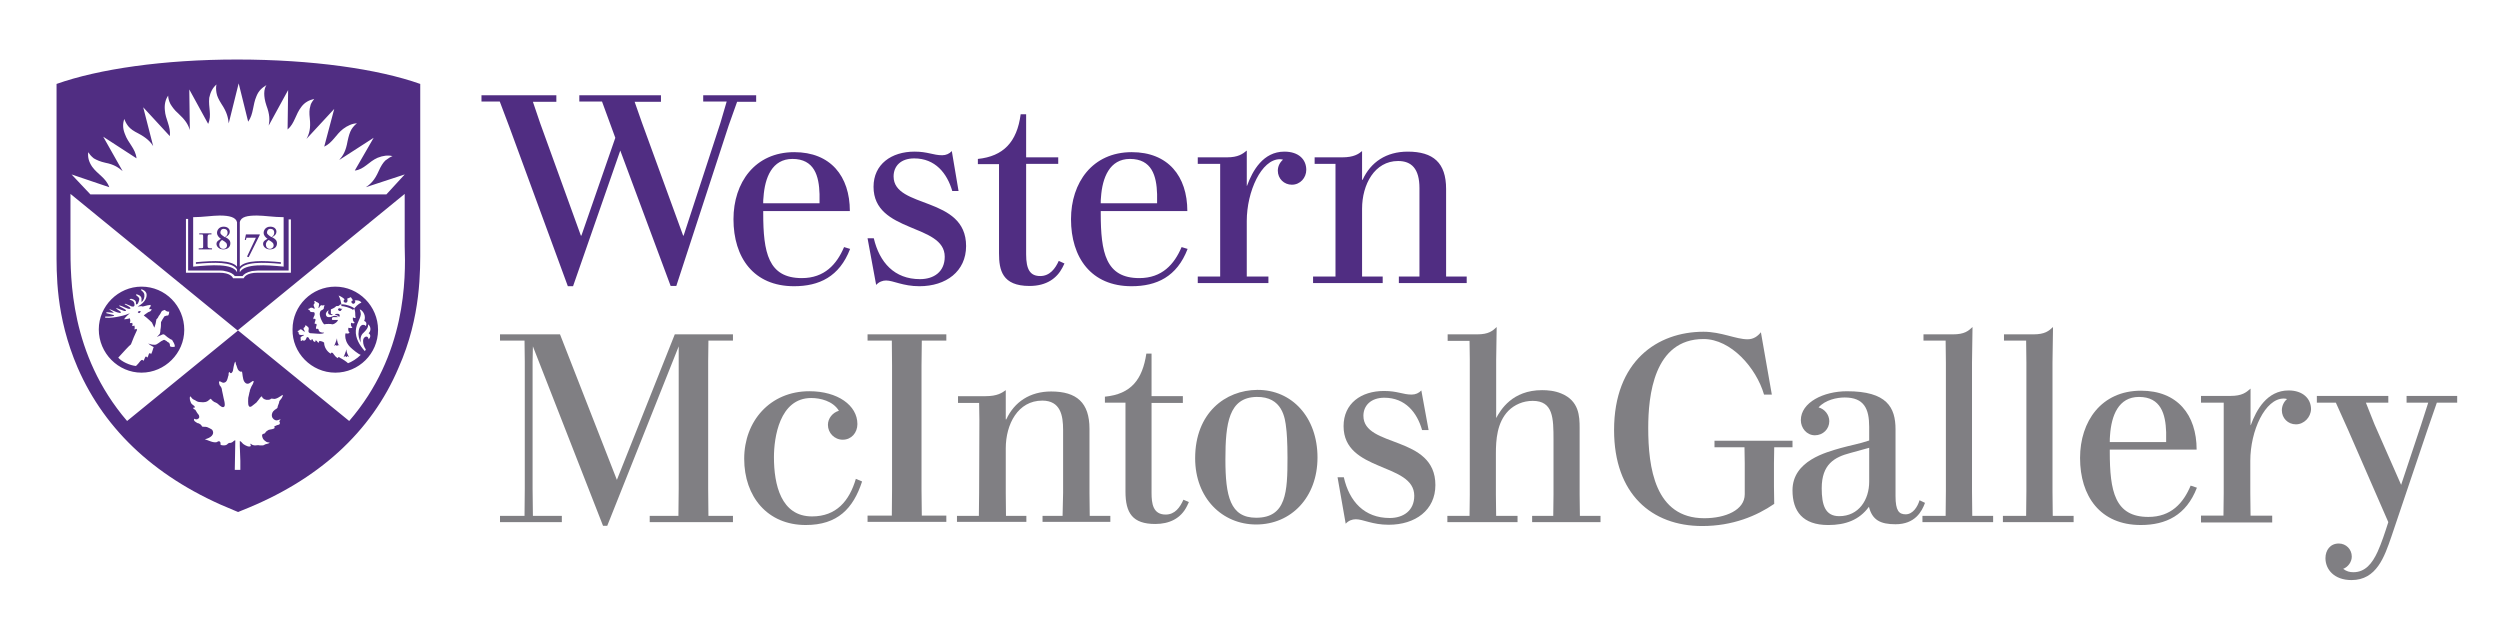 <?xml version="1.0" encoding="UTF-8"?>
<!-- Generator: Adobe Illustrator 16.0.0, SVG Export Plug-In . SVG Version: 6.00 Build 0)  -->
<svg xmlns="http://www.w3.org/2000/svg" xmlns:xlink="http://www.w3.org/1999/xlink" version="1.1" id="Layer_1" x="0px" y="0px" width="216px" height="55.672px" viewBox="0 0 216 55.672" xml:space="preserve">
<g>
	<defs>
		<rect id="SVGID_1_" x="572.502" y="520.35" width="670.43" height="621.594"></rect>
	</defs>
	<clipPath id="SVGID_2_">
		<use xlink:href="#SVGID_1_" overflow="visible"></use>
	</clipPath>
	<g transform="matrix(1 0 0 1 -6.103516e-005 0)" clip-path="url(#SVGID_2_)">
		
			<image overflow="visible" width="600" height="600" transform="matrix(1.673 0 0 1.673 -949.055 -12.816)">
		</image>
	</g>
	<g clip-path="url(#SVGID_2_)">
		<path d="M-335.079,672.322l-0.019-0.002c45.26-10.249,87.207-31.702,122.483-62.975l-21.408-22.684    c-43.59,38.268-100.684,61.507-163.11,61.507c-136.488,0-247.53-111.041-247.53-247.529c0-67.563,27.22-128.88,71.256-173.59    l-21.411-22.688c-52.172,52.537-80.9,122.197-80.9,196.278c0,74.413,28.978,144.371,81.596,196.989    c33.806,33.806,74.775,57.834,119.479,70.708c16.568,8.485,38.501,21.726,48.143,36.335c14.625,22.158,10.246,41.253,0.945,55.194    c-1.45,1.546-2.722,3.259-3.787,5.107c0,0,0,0.001,0,0.001l0,0c-2.322,4.034-3.658,8.708-3.658,13.697    c0,15.188,12.312,27.5,27.5,27.5s27.5-12.313,27.5-27.5c0-3.942-0.835-7.688-2.33-11.077l0,0l0-0.001    c-0.942-2.138-2.149-4.131-3.579-5.942c-5.264-9.792-13.506-30.079-4.091-48.519c12.475-24.432,17.915-32.969,48.887-39.937    c0.924-0.195,1.846-0.399,2.768-0.604C-335.921,672.503-335.512,672.412-335.079,672.322z"></path>
		<path d="M-424.297,386.626l-140.616-144.704c-35.599,37.897-58.45,87.911-61.678,143.201L-424.297,386.626z"></path>
		<path d="M-565.646,548.912l145.711-143.683l-204.085-2.837C-622.353,454.961-602.903,507.071-565.646,548.912z"></path>
		<path d="M-407.158,625.404l-0.506-202.298l-143.3,142.045C-512.715,600.373-462.477,622.726-407.158,625.404z"></path>
		<path d="M-389.915,626.307c52.55-2.189,104.464-22.155,145.933-59.827l-145.123-144.276L-389.915,626.307z"></path>
		<path d="M-404.5,396.172c0,0,18.878-10.347,18.878-30.561c0-8.561-5.031-15.71-13.439-17.317    c-11.361-2.171-19.07,8.35-19.07,16.909C-418.131,390.257-404.5,396.172-404.5,396.172z"></path>
		<path d="M-357.518,417.289c8.518-0.849,18.222-9.564,14.935-20.653c-2.433-8.207-10.047-12.504-18.565-11.656    c-20.113,2.004-28.538,21.816-28.538,21.816S-382.448,419.772-357.518,417.289z"></path>
	</g>
</g>
<g>
	<g>
		<g>
			<path fill="#502D82" d="M82.236,13.052c-0.202,0.227-0.495,0.361-0.834,0.361c-0.768,0-1.241-0.313-2.389-0.313     c-1.985,0-3.539,1.082-3.539,3.04c0,4.014,6.151,3.156,6.151,6.042c0,1.307-0.944,1.936-2.138,1.936     c-2.21,0-3.497-1.439-3.992-3.534h-0.539l0.744,4.033c0.249-0.271,0.561-0.383,0.857-0.383c0.629,0,1.442,0.495,2.885,0.495     c2.297,0,4.029-1.283,4.029-3.472c0-4.35-6.264-3.197-6.264-6.014c0-0.903,0.632-1.558,1.78-1.558     c1.825,0,2.841,1.287,3.29,2.817h0.542L82.236,13.052z M113.449,23.894v0.563h6.016v-0.563h-1.782v-5.86     c0-2.097,1.085-4.123,3.112-4.123c1.151,0,1.846,0.654,1.846,2.344v7.638h-1.78v0.563h5.862v-0.563h-1.78V16.32     c0-2.252-1.105-3.219-3.315-3.219c-1.848,0-3.197,0.899-3.896,2.431h-0.049v-2.48c-0.29,0.249-0.72,0.542-1.71,0.542     c-0.652,0-2.388,0-2.388,0v0.566h1.802v9.733H113.449z M91.476,22.541c-0.293,0.654-0.766,1.309-1.599,1.309     c-0.859,0-1.219-0.542-1.219-1.873V14.16h2.773v-0.566h-2.773V9.874h-0.473c-0.315,2.414-1.509,3.632-3.697,3.858v0.451l0,0l0,0     h1.827v7.705c0,1.442,0.268,2.819,2.636,2.819c1.486,0,2.368-0.678,2.839-1.577l0.18-0.364L91.476,22.541z M112.862,14.676     c0-0.899-0.654-1.575-1.892-1.575c-1.829,0-2.751,1.643-3.226,2.951h-0.022v-3.044c-0.358,0.293-0.741,0.586-1.711,0.586     c-0.698,0-2.524,0-2.524,0v0.566h1.936v9.733h-1.936v0.563h6.104v-0.563h-1.87v-4.797c0-2.551,1.263-5.341,2.864-5.341     c0.112,0,0.202,0.022,0.268,0.041c-0.268,0.227-0.449,0.564-0.449,0.948c0,0.698,0.542,1.215,1.215,1.215     C112.345,15.959,112.862,15.352,112.862,14.676z M72.928,21.348c-0.632,1.488-1.691,2.68-3.649,2.68     c-2.907,0-3.337-2.207-3.337-5.612v-0.178h7.485c0-3.019-1.67-5.092-4.802-5.092c-3.405,0-5.253,2.636-5.253,5.791     c0,3.312,1.736,5.792,5.231,5.792c2.163,0,3.921-0.811,4.846-3.223L72.928,21.348z M65.966,17.043     c0.112-1.691,0.739-3.312,2.501-3.312c1.892,0,2.297,1.464,2.341,3.041c0,0.134,0,0.654,0,0.788h-4.868     C65.941,17.379,65.941,17.2,65.966,17.043z M102.09,21.348c-0.63,1.488-1.69,2.68-3.652,2.68c-2.907,0-3.334-2.207-3.334-5.612     v-0.178h7.482c0-3.019-1.668-5.092-4.802-5.092c-3.401,0-5.249,2.636-5.249,5.791c0,3.312,1.736,5.792,5.229,5.792     c2.163,0,3.921-0.811,4.846-3.223L102.09,21.348z M95.125,17.043c0.115-1.691,0.744-3.312,2.502-3.312     c1.895,0,2.3,1.464,2.346,3.041c0,0.134,0,0.654,0,0.788h-4.87C95.103,17.379,95.103,17.2,95.125,17.043z M53.592,13.008     c-0.992,2.861-4.08,11.72-4.08,11.72h-0.451l-5.048-13.749l-0.833-2.206h-1.58V8.231h6.469v0.564h-2.026l0.627,1.848l3.517,9.713     h0.047l2.929-8.449l-1.149-3.134h-1.961V8.231h7.054v0.564h-2.275l0.632,1.803l3.558,9.757h0.044l3.178-9.735l0.542-1.848h-2.029     V8.231h4.575v0.564h-1.646l-0.722,2.027l-4.531,13.883h-0.49L53.592,13.008z"></path>
			<g>
				<path fill="#FFFFFF" d="M36.309,21.31V7.252c-3.645-1.293-9.355-2.109-15.83-2.109c-6.333,0-11.945,0.816-15.593,2.109v14.25      c0,2.108-0.095,5.803,1.822,10.263c2.399,5.521,6.958,9.69,13.528,12.333l0.336,0.14l0.337-0.14      c6.574-2.595,11.177-6.768,13.529-12.333C36.403,27.353,36.309,23.323,36.309,21.31z"></path>
				<path fill="#502D82" d="M36.309,21.31V7.252c-3.645-1.293-9.355-2.109-15.83-2.109c-6.333,0-11.945,0.816-15.593,2.109v14.25      c0,2.108-0.095,5.803,1.822,10.263c2.399,5.521,6.958,9.69,13.528,12.333l0.336,0.14l0.337-0.14      c6.574-2.595,11.177-6.768,13.529-12.333C36.403,27.353,36.309,23.323,36.309,21.31z M24.025,36.708      c-0.046,0-0.141,0.049-0.237,0.093c-0.049,0-0.049,0.052-0.096,0.052c0,0.047,0,0.047,0.047,0.098      c-0.047,0.14-0.384,0.14-0.525,0.189c-0.099,0.047-0.24,0.147-0.289,0.238c-0.05,0.099-0.05,0.049-0.146,0.099      c-0.191,0.049-0.14,0.192-0.095,0.336c0.047,0.144,0.144,0.235,0.29,0.334c0.044,0.052,0.24,0.096,0.334,0.096      c-0.095,0.096-0.243,0.096-0.383,0.144c-0.098,0.05-0.146,0.096-0.241,0.096c-0.096,0-0.192,0-0.239,0      c-0.144-0.046-0.24,0-0.383,0c-0.096,0-0.144,0-0.243-0.046c-0.047,0-0.093-0.05-0.141-0.098c-0.099,0,0,0.144,0,0.191      c-0.146,0.144-0.482-0.047-0.625-0.144c-0.095-0.047-0.191-0.24-0.334-0.287c0,0.143,0,0.287,0,0.43      c0,0.43,0.047,0.866,0.047,1.296c0,0.243,0,0.53,0,0.77h-0.481l0.047-2.548c-0.14,0-0.19,0.151-0.336,0.195      c-0.094,0.047-0.143,0-0.238,0.047c-0.096,0.049-0.096,0.096-0.192,0.146c-0.095,0.046-0.144,0.046-0.243,0.046      c-0.091,0-0.238,0-0.284-0.096c0.045-0.096,0-0.188-0.051-0.24c-0.096-0.047-0.189,0-0.239,0.052      c-0.334,0.091-0.717-0.151-1.053-0.243c0,0,0.719-0.144,0.719-0.579c0-0.091-0.049-0.238-0.144-0.287      c-0.096-0.047-0.239-0.14-0.383-0.19c-0.192-0.047-0.292,0-0.435-0.047c0-0.052-0.092-0.145-0.141-0.192      c-0.098-0.047-0.146-0.1-0.241-0.1c-0.145-0.091-0.383-0.188-0.289-0.383c0.096,0.052,0.24,0.099,0.336,0      c0.096-0.047,0.096-0.095,0.096-0.188c0-0.147-0.144-0.24-0.192-0.337c-0.047-0.096-0.096-0.145-0.144-0.24      c-0.047-0.049-0.19-0.049-0.19-0.192c0.144,0.049,0.19-0.047,0.094-0.144c-0.094-0.095-0.241-0.146-0.287-0.287      c-0.051-0.1-0.096-0.243-0.096-0.386c0-0.047,0-0.144,0.045-0.144c0.051,0,0.051,0.047,0.096,0.096      c0.098,0.146,0.241,0.19,0.337,0.239c0.144,0.095,0.24,0.147,0.434,0.147c0.336,0.047,0.576,0,0.763-0.196      c0.05-0.044,0.146-0.094,0.146-0.094c0.049,0.094,0.24,0.29,0.431,0.337c0.146,0.047,0.292,0.239,0.386,0.287      c0.239,0.192,0.383,0.096,0.383-0.095c0-0.192-0.05-0.386-0.099-0.578c-0.044-0.287-0.091-0.383-0.141-0.67      c0-0.19-0.098-0.337-0.194-0.434c-0.044-0.096-0.14-0.43,0.051-0.335c0.093,0.049,0.239,0.144,0.333,0.099      c0.243-0.05,0.29-0.337,0.337-0.53c0.049-0.099,0.049-0.19,0.049-0.287c0-0.051,0.047-0.1,0.095-0.1      c0,0.049,0.049,0.1,0.096,0.1c0.096,0,0.192-0.191,0.192-0.29c0-0.096,0.05-0.192,0.05-0.284c0.044-0.146,0.044-0.29,0.14-0.435      c0.047,0.096,0.047,0.289,0.1,0.336c0.047,0.144,0.094,0.339,0.188,0.434c0.099,0.096,0.195,0.14,0.29,0.096      c0.049,0.144,0.049,0.623,0.192,0.861c0.095,0.144,0.19,0.192,0.287,0.192c0.1,0,0.191-0.049,0.24-0.093      c0.098-0.05,0.191-0.146,0.238-0.146c0.052,0,0.052,0,0.052,0.047c0,0.099-0.146,0.383-0.192,0.432      c-0.047,0.147-0.146,0.287-0.146,0.434c-0.047,0.096-0.047,0.24-0.091,0.383c-0.049,0.144-0.049,0.29-0.049,0.478      c0,0.146,0,0.339,0.093,0.435c0.146,0.095,0.287-0.096,0.434-0.195c0.144-0.093,0.24-0.188,0.336-0.334      c0.095-0.093,0.235-0.383,0.337-0.335c0,0.096,0.14,0.243,0.38,0.287c0.146,0,0.243,0,0.336-0.044      c0.098-0.099,0.098-0.05,0.241-0.05c0.239,0.094,0.67-0.24,0.818-0.336c0.047,0.047,0,0.144-0.052,0.24      c-0.096,0.19-0.24,0.239-0.24,0.386c0,0.094-0.144,0.334-0.144,0.478c-0.047,0.096-0.191,0.144-0.24,0.192      c-0.19,0.144-0.287,0.337-0.238,0.577c0.047,0.188,0.238,0.333,0.383,0.333c0.141,0,0.29-0.093,0.337-0.093      c0.044,0-0.047,0.144-0.099,0.144C24.266,36.613,24.123,36.708,24.025,36.708z M33.383,16.798H7.812l-1.63-1.727l3.26,1.105      c-0.287-0.817-1.007-1.105-1.486-1.778c-0.287-0.427-0.383-0.813-0.334-1.247c0.095,0.146,0.24,0.339,0.481,0.53      c0.24,0.143,0.576,0.29,1.006,0.383c0.77,0.146,1.151,0.434,1.487,0.721l-1.679-2.974l2.879,1.87      c-0.093-0.866-0.721-1.296-1.006-2.109c-0.194-0.478-0.194-0.913-0.047-1.296c0.047,0.145,0.144,0.383,0.333,0.623      c0.194,0.243,0.481,0.434,0.867,0.626c0.717,0.38,1.053,0.717,1.292,1.1l-0.862-3.356l2.302,2.496      c0.095-0.865-0.383-1.439-0.432-2.256c-0.047-0.479,0.049-0.91,0.287-1.249c0,0.192,0.052,0.435,0.192,0.722      c0.146,0.236,0.337,0.526,0.673,0.813c0.623,0.574,0.861,0.96,1.007,1.439l-0.047-3.505l1.63,2.975      c0.336-0.766,0-1.437,0.093-2.253c0.099-0.479,0.29-0.862,0.626-1.152c-0.049,0.195-0.049,0.43,0,0.722      c0.047,0.287,0.19,0.577,0.43,0.96c0.482,0.717,0.577,1.196,0.626,1.677l0,0l0.861-3.456l0.82,3.312      c0.479-0.67,0.38-1.439,0.719-2.207c0.191-0.479,0.481-0.719,0.861-0.957c-0.093,0.144-0.191,0.378-0.191,0.717      c0,0.291,0.047,0.626,0.191,1.057c0.29,0.769,0.29,1.244,0.195,1.726l1.678-3.069l-0.047,3.407c0.621-0.53,0.67-1.294,1.2-1.971      c0.287-0.38,0.67-0.572,1.1-0.67c-0.096,0.146-0.287,0.337-0.335,0.625c-0.095,0.284-0.095,0.623-0.047,1.056      c0.096,0.865-0.047,1.343-0.287,1.773l0,0l2.399-2.59l-0.865,3.26c0.722-0.334,1.009-1.051,1.631-1.531      c0.386-0.29,0.817-0.482,1.2-0.482c-0.143,0.096-0.335,0.287-0.482,0.53c-0.14,0.236-0.239,0.575-0.331,1.006      c-0.148,0.864-0.386,1.247-0.722,1.63l0,0l2.976-1.92l-1.633,2.833c0.817-0.096,1.197-0.766,1.969-1.104      c0.476-0.192,0.913-0.24,1.293-0.144c-0.141,0.047-0.38,0.191-0.623,0.381c-0.194,0.192-0.383,0.479-0.574,0.913      c-0.339,0.766-0.673,1.105-1.108,1.392l0,0l3.361-1.105L33.383,16.798z M20.142,24.042c-0.049-0.093-0.24-0.479-1.197-0.479      h-2.879v-4.649h0.188v4.458h2.639c0.192,0,0.386,0,0.53,0.047c0.527,0.099,0.77,0.287,0.862,0.434h0.673      c0.095-0.146,0.334-0.334,0.813-0.434c0.146,0,0.337-0.047,0.53-0.047h2.637v-4.414h0.196v4.605h-2.882      c-0.96,0-1.151,0.386-1.2,0.479H20.142z M20.479,23.279v0.239c-0.386-0.769-2.207-0.629-3.79-0.482v-4.272      c0.813,0,1.677-0.141,2.3-0.141c0.817,0,1.391,0.141,1.49,0.574v3.839c-0.482-0.577-1.969-0.527-3.552-0.383v0.144      C18.51,22.653,20.093,22.605,20.479,23.279z M17.263,21.549c0.191,0,0.383,0,0.53,0c0.19,0,0.383,0,0.526,0v-0.096h-0.096      c-0.24,0-0.287-0.047-0.287-0.191v-0.769c0-0.191,0.047-0.24,0.19-0.24h0.145v-0.096c-0.195,0-0.335,0-0.526,0      c-0.148,0-0.339,0-0.53,0v0.096h0.146c0.191,0,0.191,0,0.191,0.24v0.769c0,0.191,0,0.191-0.29,0.191h-0.096v0.096H17.263z       M19.085,20.636c-0.192-0.143-0.335-0.287-0.335-0.526c0-0.191,0.143-0.526,0.574-0.526c0.386,0,0.53,0.239,0.53,0.427      c0,0.195-0.095,0.339-0.382,0.482c0.287,0.143,0.431,0.287,0.431,0.526c0,0.337-0.24,0.53-0.623,0.53      c-0.334,0-0.577-0.24-0.577-0.479C18.703,20.832,18.945,20.732,19.085,20.636z M19.615,21.21c0-0.191-0.096-0.287-0.432-0.478      c-0.143,0.1-0.238,0.24-0.238,0.386c0,0.287,0.188,0.383,0.334,0.383C19.519,21.502,19.615,21.357,19.615,21.21z M19.423,20.493      c0.144-0.096,0.24-0.191,0.24-0.383c0-0.24-0.144-0.337-0.339-0.337c-0.191,0-0.284,0.146-0.284,0.337      C19.04,20.206,19.133,20.302,19.423,20.493z M22.206,18.623c0.623,0,1.439,0.141,2.3,0.141v4.272      c-1.531-0.147-3.356-0.287-3.787,0.482v-0.239c0.383-0.673,2.013-0.626,3.547-0.482v-0.144      c-1.534-0.144-3.018-0.194-3.547,0.383v-3.839C20.815,18.719,21.389,18.623,22.206,18.623z M21.149,20.732h0.099l0.044-0.192      h0.817l-0.768,1.631l0.146,0.047l0.957-1.917v-0.049h-1.197L21.149,20.732z M23.115,20.636      c-0.189-0.143-0.336-0.287-0.336-0.526c0-0.191,0.146-0.526,0.576-0.526c0.384,0,0.529,0.239,0.529,0.427      c0,0.195-0.096,0.339-0.383,0.482c0.287,0.143,0.43,0.287,0.43,0.526c0,0.337-0.239,0.53-0.623,0.53      c-0.334,0-0.577-0.24-0.577-0.479C22.732,20.832,22.926,20.732,23.115,20.636z M23.645,21.21c0-0.191-0.096-0.287-0.431-0.478      c-0.148,0.1-0.24,0.24-0.24,0.386c0,0.287,0.191,0.383,0.334,0.383C23.501,21.502,23.645,21.357,23.645,21.21z M23.453,20.493      c0.144-0.096,0.24-0.191,0.24-0.383c0-0.24-0.144-0.337-0.337-0.337c-0.189,0-0.289,0.146-0.289,0.337      C23.066,20.206,23.166,20.302,23.453,20.493z M30.17,36.373l-9.598-7.821l-9.591,7.821c-4.942-5.756-4.892-12.377-4.892-15.111      v-4.509l0,0l14.438,11.799l14.439-11.799l0,0v4.509C35.061,24.042,35.109,30.662,30.17,36.373z M12.225,32.197      c2.017,0,3.695-1.679,3.695-3.692c0-2.061-1.63-3.74-3.695-3.74c-2.01,0-3.69,1.679-3.69,3.692      C8.534,30.518,10.215,32.197,12.225,32.197z M14.624,26.922c0,0.096-0.044,0.287-0.096,0.336c-0.047,0-0.144,0-0.238,0.047      c-0.049,0-0.049,0-0.096,0.047c-0.096,0.143-0.191,0.292-0.284,0.479c0,0.24,0,0.434-0.052,0.673c0,0.096,0,0.19-0.05,0.336      c-0.096,0.094-0.141,0.19-0.237,0.238c0,0-0.05,0.052,0.049,0c0.047,0,0.188-0.095,0.238-0.095c0.145-0.049,0.24-0.192,0.432,0      c0.094,0.095,0.238,0.194,0.383,0.287c0.047,0.047,0.095,0.047,0.194,0.098c0.047,0.049,0.093,0.192,0.141,0.236      c0.099,0.196,0.099,0.291,0.099,0.339c-0.049,0.047-0.287,0.047-0.386,0c-0.047-0.049-0.047-0.144-0.047-0.192      c-0.049-0.095-0.049-0.147-0.093-0.147c-0.1-0.044-0.147-0.091-0.196-0.14c-0.19-0.096-0.19-0.146-0.334-0.047      c-0.14,0.047-0.339,0.24-0.53,0.334c-0.144,0.096-0.623,0-0.717-0.095c0.047,0.095,0.287,0.238,0.478,0.334      c-0.047,0.049-0.096,0.386-0.239,0.626c0-0.052-0.047-0.099-0.095-0.099c-0.144,0-0.096,0.29-0.24,0.383      c0-0.044-0.049-0.093-0.096-0.093c-0.099,0-0.099,0.24-0.24,0.38c0-0.044-0.047-0.093-0.098-0.093      c-0.049,0-0.093,0.049-0.145,0.093c-0.144,0.195-0.238,0.29-0.381,0.434c-0.527-0.047-1.249-0.383-1.532-0.721      c0.479-0.523,0.909-1.005,1.097-1.149c0.099-0.287,0.389-0.96,0.53-1.247c0-0.047-0.047-0.047-0.047-0.096      c-0.093,0.049-0.144,0.049-0.191,0.049c0.047-0.096,0.047-0.192,0-0.336c-0.049,0.047-0.144,0.047-0.192,0.047      c0.049-0.098,0.049-0.191,0-0.287l0,0c-0.047,0.049-0.144,0.049-0.191,0c0.047-0.098,0.047-0.238,0-0.337c0,0,0,0,0-0.049      c-0.096,0.049-0.432,0.096-0.479,0.096c-0.047-0.047,0.24-0.334,0.479-0.526c-0.239,0.096-0.479,0.192-0.961,0.287      c-0.241,0.049-0.765,0.143-1.151,0.096c-0.047,0-0.047-0.096,0-0.096c0.194,0,0.481,0,0.673-0.047c0.044,0,0.143-0.047,0-0.096      c-0.144-0.047-0.434-0.095-0.577-0.144c-0.049,0,0-0.091,0-0.091c0.191,0,0.385,0.044,0.53,0.044c0.091,0,0.144,0,0.047-0.044      c-0.047-0.052-0.144-0.103-0.287-0.196c-0.052,0-0.052-0.047,0-0.047c0.095,0,0.478,0.243,0.765,0.287      c0.049,0,0.096,0.047,0.145,0c0.047,0,0.047-0.044,0.047-0.044c0-0.052-0.287-0.196-0.383-0.292      c-0.05-0.047,0-0.098,0.047-0.047c0.144,0.047,0.479,0.188,0.626,0.236c0.096,0,0.144,0,0.144-0.049      c0-0.091-0.481-0.287-0.577-0.378c-0.049,0,0-0.049,0.047-0.049c0.24,0.049,0.673,0.336,0.865,0.287c0,0,0.047,0,0.047-0.047      c0-0.1-0.383-0.29-0.479-0.339c-0.047-0.047,0-0.047,0.049-0.047c0.144,0.047,0.334,0.146,0.475,0.195      c0.052,0.044,0.099,0.044,0.195,0.044s0.144-0.093,0.096-0.287c-0.049-0.192-0.192-0.24-0.336-0.287      c-0.144-0.049-0.047-0.096,0.096-0.096c0.191,0.047,0.383,0.144,0.383,0.334c0,0.049,0,0.096,0,0.096      c0,0.096,0.095,0.047,0.144,0c0.094-0.144,0.143-0.334,0.143-0.431c-0.049-0.195-0.287-0.287-0.287-0.336      c0,0,0-0.047,0.047-0.047c0.096,0,0.386,0.096,0.43,0.335c0,0.144,0,0.191,0,0.287c0,0.047,0,0.047,0.049,0      c0.146-0.144,0.238-0.383,0.194-0.623c-0.047-0.24-0.287-0.339-0.287-0.386c0,0,0-0.044,0.044-0.044      c0.1,0,0.386,0.144,0.434,0.383c0.049,0.235-0.047,0.717-0.768,1.1c0.29-0.044,0.383-0.044,0.434,0      c0.334-0.093,0.574-0.143,0.67-0.143c0.096,0.143-0.096,0.19-0.096,0.337c0,0.096,0.24-0.047,0.192,0.096      c-0.096,0.144-0.144,0.144-0.287,0.196c-0.049,0.044-0.292,0.188-0.383,0.284c0.334,0.238,0.718,0.624,0.718,0.624      c0,0.049,0.096,0.189,0.195,0.432l0,0c0.044-0.145,0.14-0.383,0.14-0.53c0.047-0.096,0-0.14,0.047-0.192      c0.05-0.047,0.146-0.143,0.191-0.287c0.096-0.096,0.199-0.287,0.243-0.383c0.096-0.099,0.144-0.099,0.287-0.144      C14.433,26.974,14.58,26.922,14.624,26.922z M11.891,26.974l0.05-0.052c0.044-0.05,0.144-0.05,0.188-0.05      c0.052,0.05,0,0.103-0.044,0.146c-0.051,0.047-0.1,0.047-0.144,0C11.941,26.974,11.941,26.974,11.891,26.974L11.891,26.974z       M25.275,28.458c0-2.062,1.679-3.692,3.695-3.692c2.017,0,3.694,1.679,3.694,3.74s-1.677,3.692-3.694,3.692      C26.905,32.197,25.228,30.471,25.275,28.458z M30.647,25.962c0,0.047,0.049,0.047,0.049,0.096c0,0.095-0.049,0.144-0.148,0.191      c-0.091,0-0.14-0.047-0.191-0.144c0-0.096,0.051-0.144,0.147-0.144l-0.191-0.287l-0.336,0.144      c0.049,0.047,0.049,0.047,0.049,0.144s-0.049,0.191-0.148,0.191c-0.091,0-0.191-0.047-0.191-0.144c0-0.047,0.05-0.144,0.1-0.144      c-0.1-0.095-0.287-0.243-0.53-0.334c0.144,0.287,0.243,0.621,0.243,0.913c0.188,0,0.765,0.14,1.004,0.334      c0.192-0.243,0.43-0.529,0.722-0.625C31.127,25.962,30.84,25.915,30.647,25.962z M29.591,26.682c-0.047,0-0.047,0-0.091,0      h-0.052c0,0-0.047-0.047-0.094-0.047c-0.096,0-0.145,0.047-0.145,0.096c0,0.047,0,0.047,0.049,0.091      c0,0,0.047,0.049,0.096,0.049h0.047l0,0c0.047,0,0.047-0.049,0.099-0.093C29.5,26.731,29.544,26.731,29.591,26.682      C29.591,26.731,29.591,26.731,29.591,26.682C29.64,26.682,29.591,26.682,29.591,26.682z M28.587,26.731c0,0.047,0,0.047,0,0.091      l0,0c0,0.049,0,0.151,0,0.243c0,0.049,0.044,0.096,0.143,0.096v0.047l0,0c-0.052,0-0.099,0.049-0.143,0      c-0.147,0-0.243-0.095-0.243-0.235c0-0.052,0-0.052,0.047-0.103c0,0,0,0,0-0.049c-0.047,0-0.19,0.099-0.238,0.292      c0,0.191,0.098,0.287,0.238,0.287c0.1,0,0.196,0,0.287-0.049c0.195-0.095,0.386-0.095,0.53,0.049c-0.095,0-0.334,0-0.431,0      c-0.099,0-0.146,0.243-0.047,0.243c0.096,0,0.431,0,0.478,0c-0.047,0.14-0.238,0.334-0.478,0.381      c-0.143-0.047-0.529-0.047-0.722,0c-0.238-0.241-0.382-0.72-0.382-0.864c0-0.047,0-0.144,0.047-0.24      c0.044-0.144,0.191-0.099,0.287-0.24c0.047-0.047,0-0.146,0.047-0.194c0-0.044,0.049-0.143,0-0.143      c-0.047,0.05-0.095,0.05-0.144,0.05c-0.047,0-0.095-0.05-0.146,0c-0.092,0.049-0.092,0.14-0.141,0.189      c-0.047,0.051-0.095,0-0.047-0.049c0-0.091,0.047-0.19,0.047-0.24c0-0.094-0.095-0.143-0.19-0.19      c-0.049,0-0.096-0.047-0.144-0.096c-0.052,0-0.1,0-0.1,0.049c0,0,0.047,0.047,0.047,0.095c0,0.096-0.095,0.143-0.095,0.192      c0,0.099,0.095,0.239,0.095,0.29c0,0.047-0.047,0.047-0.047,0.047c-0.047-0.047-0.143-0.098-0.239-0.098      s-0.144,0.051-0.191,0.098c-0.049,0-0.144,0-0.093,0.049c0.044,0,0.093,0.047,0.141,0.091c0,0.049,0.047,0.099,0.047,0.099      c0.049,0.052,0.239,0.052,0.288,0.052c0.047,0,0.095,0.044,0.095,0.14c0,0.047,0,0.144-0.047,0.191      c-0.047,0.096-0.096,0.19-0.047,0.287c0.047-0.047,0.047-0.047,0.095-0.047c0.052,0,0.1,0.047,0.052,0.19      c-0.052,0.096-0.052,0.196-0.052,0.29c0-0.047,0.052-0.047,0.1-0.047c0.047,0,0.096,0.047,0.047,0.191      c-0.047,0.096-0.047,0.192,0,0.289c0-0.049,0.049-0.049,0.093-0.049c0.052,0,0.099,0.049,0.099,0.096      c0.047,0.19,0.188,0.24,0.478,0.24c-0.095,0.19-0.912,0.047-1.2,0.047c-0.047,0-0.095-0.047-0.144-0.096      c-0.044-0.143,0.049-0.238,0-0.381c-0.044-0.049-0.095-0.096-0.144-0.145c-0.047,0-0.095-0.098-0.144-0.047      c0,0.047,0,0.096-0.047,0.144c-0.047,0.049-0.099,0.049-0.099,0.096c0,0.096,0.052,0.191,0.099,0.24      c0,0.047,0,0.094-0.047,0.047c-0.096-0.047-0.192-0.191-0.292-0.191c-0.095,0-0.095,0.047-0.144,0.095      c-0.044,0-0.14,0.049-0.14,0.096c0.046,0,0.096,0.047,0.096,0.096c0,0.047,0,0.096,0.044,0.146      c0.1,0.093,0.29,0.044,0.383,0.044c0.052,0,0.052,0.049,0,0.049c-0.093,0.047-0.188,0.095-0.24,0.147      c-0.044,0.047,0,0.14,0,0.188c0,0.05-0.044,0.146,0.052,0.146c0.047-0.047,0.094-0.096,0.144-0.047c0.044,0,0.096,0.047,0.143,0      c0.096-0.049,0.096-0.099,0.144-0.192c0-0.047,0.047-0.094,0.096-0.094c0.05,0,0.05,0,0.095,0.047      c0.049,0.047,0.049,0.191,0.24,0.24v-0.049c0-0.05,0.049-0.05,0.049-0.05c0.047,0,0.094,0,0.094,0.099      c0.049,0.096,0.096,0.096,0.196,0.144c0,0,0-0.047,0-0.096c0-0.047,0.047-0.047,0.047-0.047s0.047,0,0.096,0.047      c0.044,0.096,0.096,0.14,0.19,0.14c-0.047-0.044,0-0.14,0.049-0.14c0.092,0,0.287,0.049,0.382,0.14      c0,0.386,0.243,0.772,0.579,0.96c0-0.047,0-0.095,0.091-0.095c0.148,0,0.195,0.337,0.53,0.478c0-0.047,0-0.091,0.049-0.091      c0.047,0,0.096,0,0.096,0.044c0.287,0.147,0.574,0.337,0.72,0.482c0.287-0.096,0.766-0.383,1.101-0.722      c-0.188-0.044-0.717-0.478-0.91-0.67c-0.337-0.334-0.431-0.72-0.431-0.96c0-0.096,0-0.19,0.044-0.24      c0.099,0.049,0.24,0.049,0.339-0.047c-0.144-0.096-0.144-0.336-0.099-0.431c0.099,0.047,0.243,0.047,0.339,0      c-0.096-0.096-0.192-0.243-0.096-0.432c0.047,0.049,0.24,0.096,0.287,0c-0.143-0.098-0.19-0.29-0.143-0.48      c0.044,0.094,0.143,0.094,0.239,0.047c-0.047-0.096-0.047-0.287-0.047-0.383c0-0.144-0.049-0.334-0.096-0.43      c-0.144-0.147-0.673-0.339-1.009-0.339c-0.047,0-0.091,0-0.091,0c-0.099,0-0.146,0.049-0.146,0.049      c-0.049,0.099-0.145,0.099-0.289,0.099C28.874,26.635,28.679,26.682,28.587,26.731z M29.114,29.225L29.114,29.225      c-0.049,0.24-0.192,0.527-0.24,0.67l0.144-0.095l0.096,0.095l0.095-0.095l0.145,0.095      C29.208,29.801,29.114,29.465,29.114,29.225z M31.561,30.278c0.044-0.047,0.044-0.095,0.044-0.095      c-0.14-0.192-0.235-0.432-0.235-0.719s0.191-0.386,0.287-0.386c0.095,0,0.188,0.099,0.188,0.24      c0.099-0.093,0.146-0.188,0.146-0.287c0-0.096-0.047-0.19-0.146-0.24c0.243-0.19,0.195-0.623-0.047-0.766      c0.047,0.289-0.192,0.527-0.383,0.719c-0.287,0.239-0.287,0.574-0.24,0.86c-0.144-0.287-0.24-0.621-0.188-0.91      c0-0.334,0.188-0.67,0.427-0.624c0.096,0,0.146,0.05,0.19,0.098c0.1-0.191,0.052-0.385-0.14-0.434      c0.192-0.43-0.095-0.913-0.383-1.004c0.046,0.14,0.093,0.287,0.093,0.43c-0.047,0.43-0.383,0.77-0.431,1.391      c-0.047,0.673,0.337,1.296,0.767,1.775C31.51,30.377,31.51,30.327,31.561,30.278z M29.927,30.184L29.927,30.184      c-0.049,0.241-0.189,0.527-0.24,0.673l0.146-0.096l0.093,0.096l0.099-0.096l0.144,0.096      C30.074,30.71,29.927,30.425,29.927,30.184z M29.305,27.401c0-0.049,0.049-0.096,0.049-0.144c0-0.049,0-0.049-0.049-0.096      c-0.047-0.047-0.096-0.047-0.144-0.047s-0.144,0-0.191,0.047c0,0,0,0.047-0.049,0.047      C29.065,27.209,29.208,27.258,29.305,27.401z"></path>
			</g>
		</g>
		<g>
			<path fill="#807F83" d="M58.301,28.888h5.026v0.542h-2.119l-0.022,1.799v10.999l0.022,2.344h2.119v0.54h-7.192v-0.54h2.48     l0.025-2.344V29.925l-6.174,15.503h-0.364l-6.059-15.503l-0.027,1.304v10.999l0.027,2.344h2.5v0.54H43.2v-0.54h2.119l0.022-2.344     V31.229l-0.022-1.799H43.2v-0.542h5.185l4.914,12.574L58.301,28.888z"></path>
			<path fill="#807F83" d="M74.485,41.599c-0.766,2.343-2.119,3.762-4.867,3.762c-3.315,0-5.319-2.456-5.319-5.724     c0-3.245,2.23-5.835,5.633-5.835c2.434,0,4.148,1.215,4.148,2.839c0,0.744-0.517,1.35-1.265,1.35     c-0.717,0-1.282-0.583-1.282-1.283c0-0.564,0.405-1.058,0.948-1.219c-0.521-0.854-1.625-1.101-2.39-1.101     c-2.751,0-3.222,3.446-3.222,5.111c0,2.368,0.608,5.119,3.289,5.119c2.097,0,3.222-1.327,3.788-3.246L74.485,41.599z"></path>
			<path fill="#807F83" d="M81.763,28.888v0.542h-2.119l-0.025,2.138v10.73l0.025,2.252h2.119v0.54h-6.806v-0.54h2.097l0.019-2.252     v-10.73l-0.019-2.138h-2.097v-0.542H81.763z"></path>
			<path fill="#807F83" d="M84.574,44.572l0.022-1.983l0.023-6.287l-0.023-1.487h-1.824v-0.586c1.758,0,2.39,0,2.39,0     c1.014,0,1.419-0.293,1.736-0.52v2.527h0.044c0.698-1.512,2.048-2.412,3.874-2.412c2.212,0,3.315,0.97,3.315,3.223v5.543     l0.022,1.983h1.78v0.518h-5.858v-0.518h1.732l0.045-1.983v-5.453c0-1.239-0.224-2.524-1.8-2.524     c-2.098,0-3.154,2.029-3.154,4.125v3.852l0.019,1.983h1.761v0.518h-5.996v-0.518H84.574z"></path>
			<path fill="#807F83" d="M102.719,43.379l-0.159,0.339c-0.54,1.104-1.555,1.554-2.748,1.554c-1.961,0-2.571-0.947-2.571-2.795     v-7.684h-1.777v-0.52c2.275-0.223,3.242-1.487,3.581-3.721h0.449v3.676h2.705v0.586h-2.705v7.774c0,0.902,0.115,1.87,1.219,1.87     c0.81,0,1.241-0.629,1.535-1.283L102.719,43.379z"></path>
			<path fill="#807F83" d="M113.832,39.526c0,3.444-2.275,5.79-5.299,5.79c-2.926,0-5.272-2.275-5.272-5.724     c0-3.921,2.614-5.883,5.363-5.906C111.622,33.665,113.832,36.055,113.832,39.526z M105.875,39.682     c0,3.178,0.405,5.051,2.658,5.051c2.615,0,2.706-2.256,2.706-5.185c0-1.376-0.068-2.253-0.112-2.549     c-0.09-0.856-0.315-2.748-2.568-2.704C106.172,34.341,105.875,36.57,105.875,39.682z"></path>
			<path fill="#807F83" d="M123.43,37.158h-0.562c-0.43-1.509-1.442-2.795-3.266-2.795c-1.149,0-1.804,0.676-1.804,1.558     c0,2.793,6.219,1.643,6.219,5.99c0,2.165-1.732,3.428-4.034,3.428c-1.419,0-2.207-0.475-2.839-0.475     c-0.315,0-0.629,0.113-0.876,0.385l-0.703-4.011h0.542c0.473,2.097,1.781,3.517,3.966,3.517c1.174,0,2.119-0.632,2.119-1.918     c0-2.884-6.107-2.026-6.107-6.018c0-1.958,1.511-3.04,3.494-3.04c1.171,0,1.623,0.312,2.387,0.312     c0.339,0,0.632-0.134,0.837-0.358L123.43,37.158z"></path>
			<path fill="#807F83" d="M126.991,31.095l-0.022-1.643h-1.892v-0.564h2.546c0.992,0,1.331-0.293,1.69-0.632l-0.044,2.839v5.026     c0.383-0.695,1.375-2.412,3.966-2.412c0.475,0,1.082,0.047,1.668,0.293c1.532,0.632,1.577,1.963,1.577,2.974v5.751l0.022,1.846     h1.781v0.54h-5.907v-0.54h1.825l0.022-1.846v-4.714c0-1.892-0.022-3.378-1.799-3.378c-0.834,0-1.58,0.337-2.097,0.854     c-0.992,1.015-1.082,2.524-1.082,3.698v3.54l0.022,1.846h1.848v0.54h-6.063v-0.54h1.916l0.022-1.846V31.095L126.991,31.095z"></path>
			<path fill="#807F83" d="M147.252,44.774c1.824,0,3.494-0.699,3.494-2.072v-2.68l-0.022-1.378h-2.592v-0.562h6.74v0.562h-1.58     l-0.022,1.378v2.003l0.022,1.51c-1.509,1.036-3.583,1.914-6.223,1.914c-4.37,0-7.613-2.77-7.613-8.292     c0-5.951,3.739-8.494,7.728-8.494c1.532,0,2.795,0.651,3.807,0.651c0.523,0,0.879-0.271,1.151-0.608l0.944,5.385h-0.673     c-0.676-2.32-2.861-4.799-5.229-4.799c-4.304,0-4.777,4.914-4.777,7.683C142.408,40.38,142.974,44.774,147.252,44.774z"></path>
			<path fill="#807F83" d="M166.32,43.447c-0.271,0.744-0.856,1.848-2.547,1.848c-1.304,0-2.007-0.361-2.297-1.51     c-0.836,1.149-2.029,1.577-3.516,1.577c-2.212,0-3.088-1.193-3.088-2.999c0-2.565,2.929-3.29,4.147-3.648     c0.9-0.251,1.599-0.359,2.479-0.656v-1.19c0-1.558-0.449-2.527-2.117-2.527c-0.678,0-1.669,0.204-2.256,0.858     c0.521,0.134,0.926,0.632,0.926,1.193c0,0.676-0.54,1.215-1.243,1.215c-0.717,0-1.215-0.632-1.215-1.305     c0-1.534,1.959-2.5,3.989-2.5c3.449,0,4.192,1.397,4.192,3.289v5.77c0,1.263,0.295,1.575,0.878,1.575     c0.632,0,1.038-0.673,1.197-1.216L166.32,43.447z M161.498,38.689l-1.646,0.454c-1.353,0.356-2.456,0.966-2.456,3.04     c0,1.442,0.293,2.414,1.512,2.414c1.691,0,2.59-1.42,2.59-2.975V38.689z"></path>
			<path fill="#807F83" d="M170.381,31.344v11.087l0.022,2.141h1.803v0.54h-6.107v-0.54h2.004l0.022-2.141V31.344l-0.022-1.914     h-1.914v-0.542h2.546c0.991,0,1.331-0.293,1.69-0.632L170.381,31.344z"></path>
			<path fill="#807F83" d="M177.336,31.344v11.087l0.022,2.141h1.803v0.54h-6.11v-0.54h2.007l0.022-2.141V31.344l-0.022-1.914     h-1.914v-0.542h2.546c0.991,0,1.327-0.293,1.69-0.632L177.336,31.344z"></path>
			<path fill="#807F83" d="M189.813,42.138c-0.922,2.39-2.682,3.223-4.848,3.223c-3.513,0-5.248-2.5-5.248-5.791     c0-3.178,1.848-5.814,5.27-5.814c3.134,0,4.802,2.074,4.802,5.092h-7.504v0.18c0,3.404,0.427,5.635,3.334,5.635     c1.963,0,3.022-1.194,3.653-2.706L189.813,42.138z M182.285,38.195h4.87c0-0.137,0-0.697,0-0.856     c-0.049-1.556-0.454-3.044-2.346-3.044c-1.78,0-2.387,1.625-2.502,3.312C182.285,37.791,182.285,38.035,182.285,38.195z"></path>
			<path fill="#807F83" d="M198.37,36.663c-0.7,0-1.218-0.542-1.218-1.215c0-0.386,0.181-0.747,0.449-0.97     c-0.065-0.025-0.156-0.045-0.29-0.045c-1.602,0-2.885,2.77-2.885,5.387v2.792l0.022,1.939h1.87v0.588h-6.152V44.55h1.941     l0.022-1.939v-7.818h-1.963v-0.586h2.546c0.993,0,1.353-0.293,1.735-0.632v3.156h0.022c0.473-1.305,1.398-2.997,3.268-2.997     c1.218,0,1.936,0.699,1.936,1.621C199.652,36.055,199.065,36.663,198.37,36.663z"></path>
			<path fill="#807F83" d="M203.332,49.439c1.014,0,1.624-0.741,2.097-1.776c0.337-0.748,0.627-1.625,0.921-2.551l-3.468-7.954     l-1.063-2.365h-1.643v-0.586h6.174v0.586h-1.936l0.743,1.87l2.301,5.229l1.733-5.208l0.608-1.892h-1.87v-0.586h4.372v0.586     h-1.758l-0.788,2.275l-3.134,9.286c-0.605,1.758-1.285,3.765-3.448,3.765c-1.51,0-2.253-0.925-2.253-1.895     c0-0.676,0.405-1.264,1.151-1.264c0.629,0,1.124,0.498,1.124,1.13c0,0.449-0.313,0.898-0.744,1.059     C202.744,49.372,203.015,49.439,203.332,49.439z"></path>
		</g>
	</g>
</g>
</svg>
